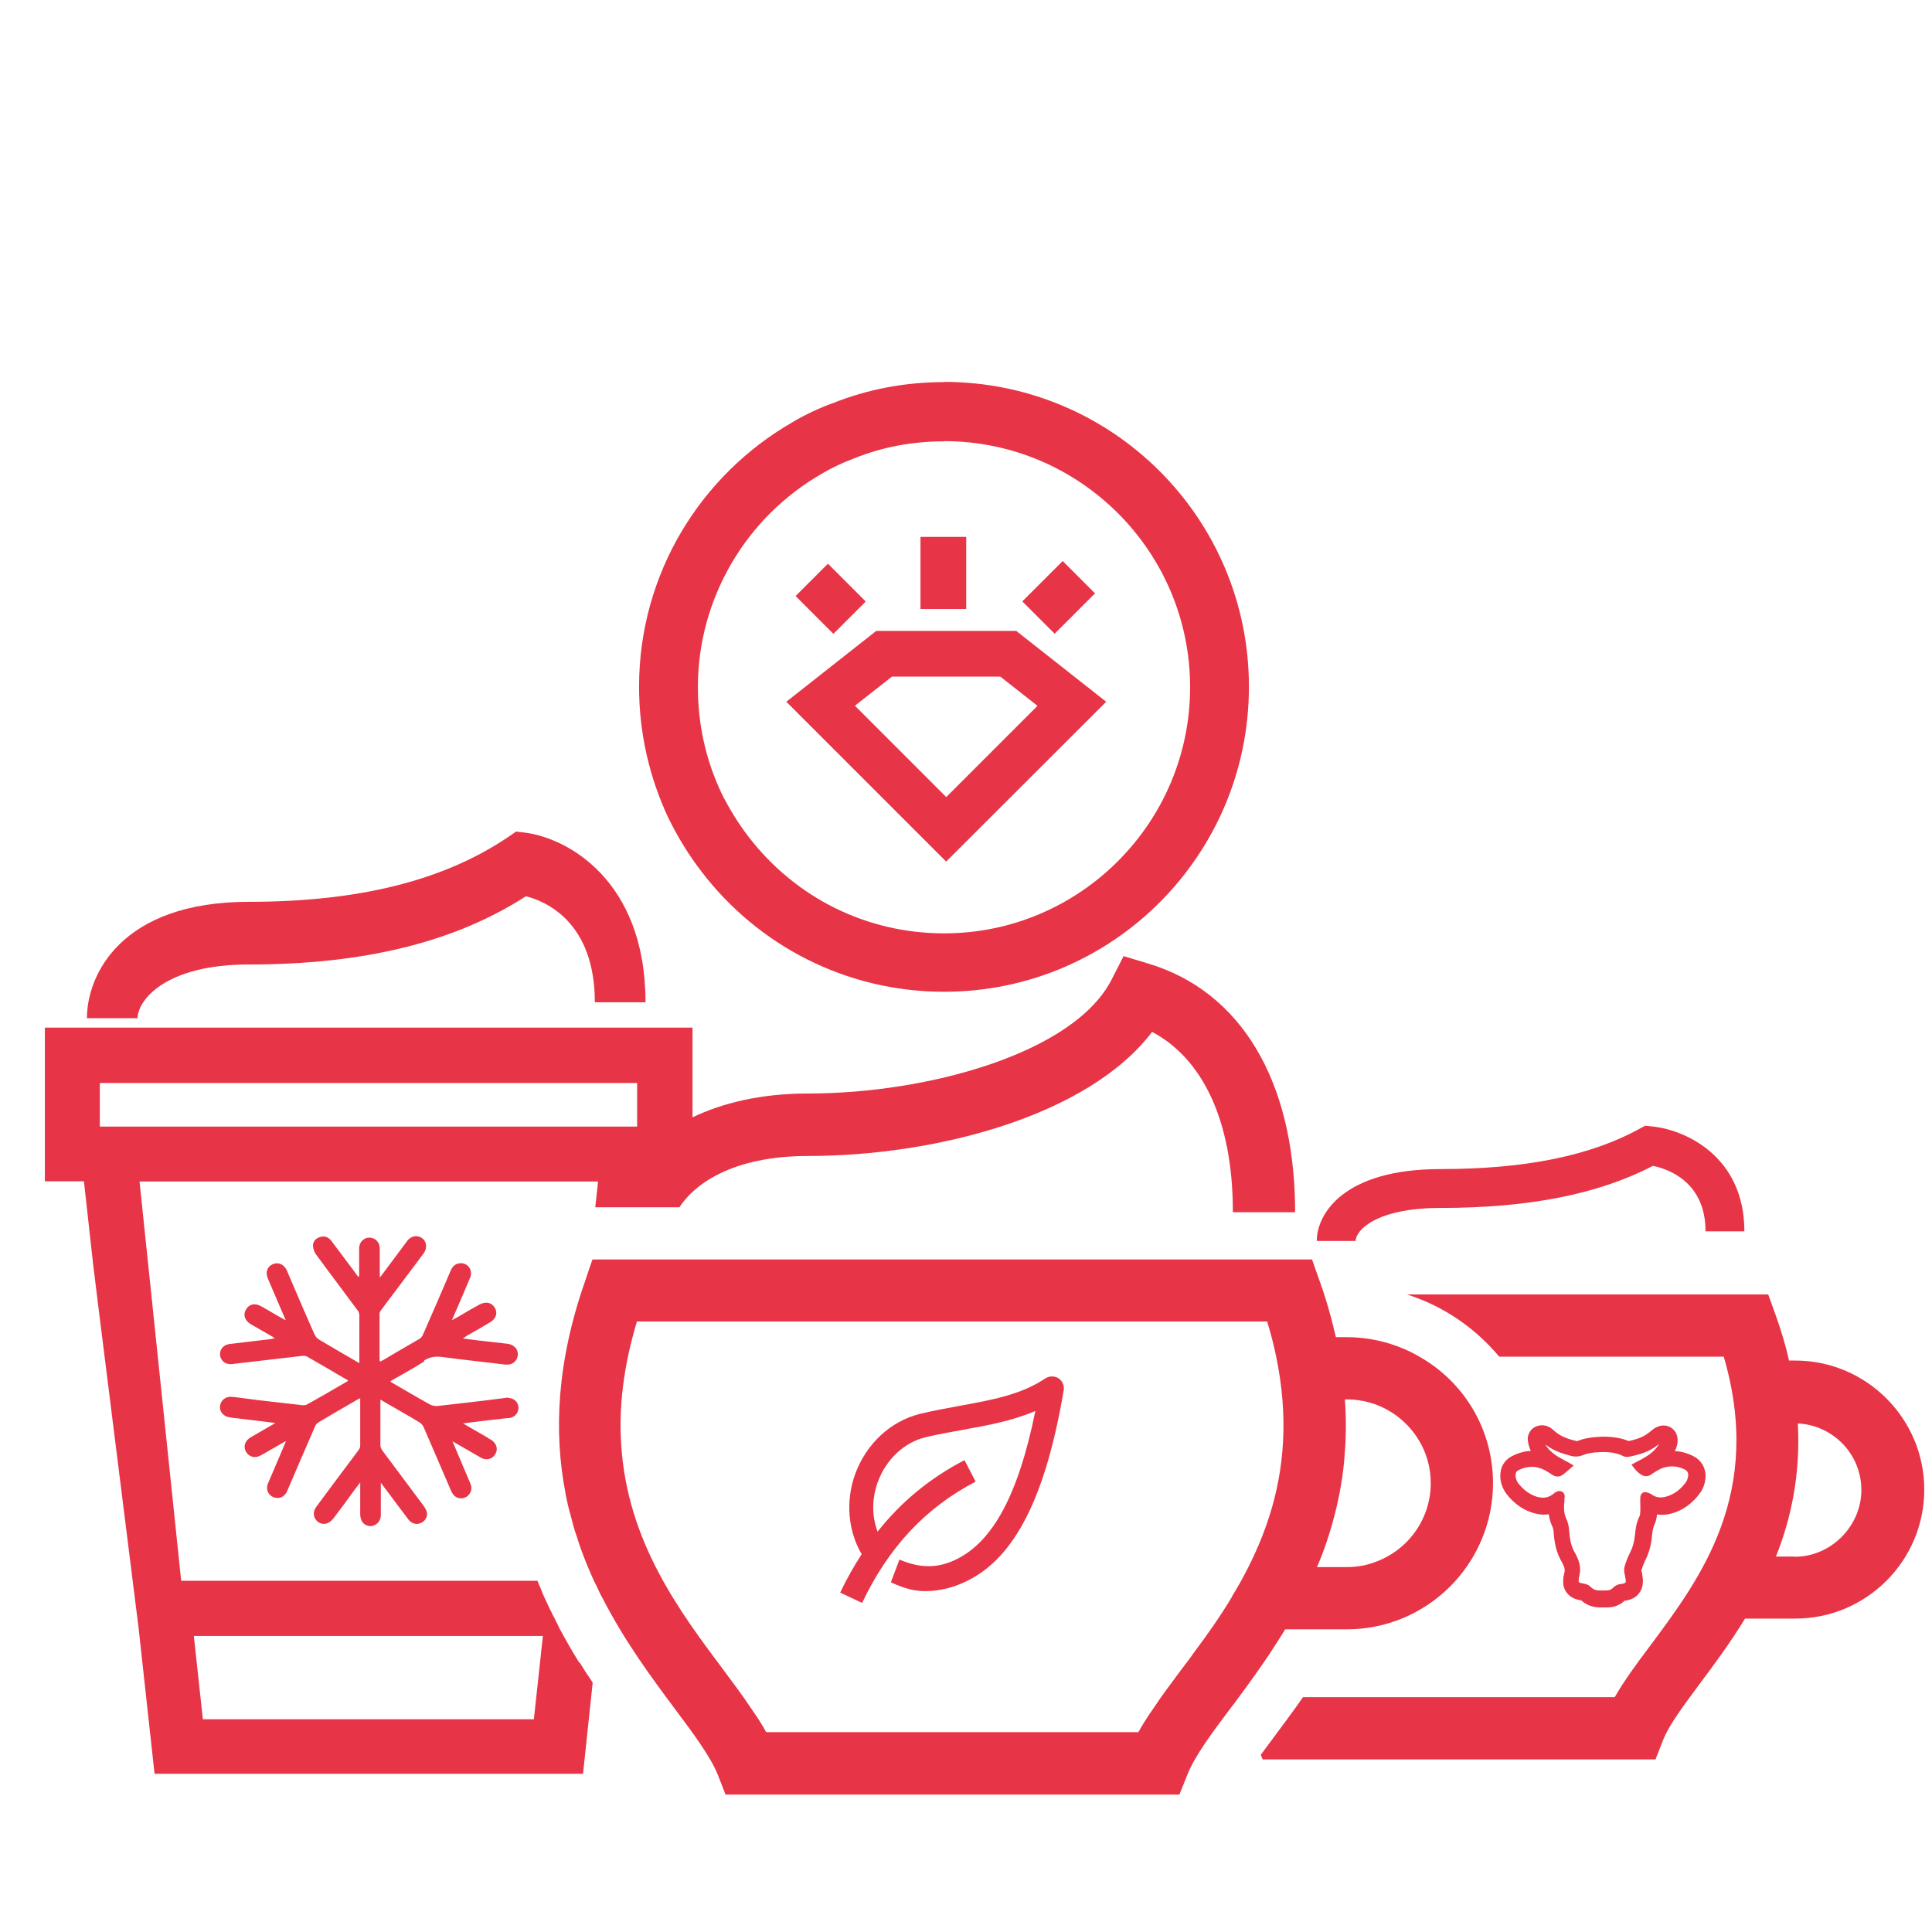 <?xml version="1.0" encoding="UTF-8"?>
<svg id="Ebene_1" data-name="Ebene 1" xmlns="http://www.w3.org/2000/svg" viewBox="0 0 90 90">
  <defs>
    <style>
      .cls-1 {
        fill: #e73446;
      }
    </style>
  </defs>
  <g>
    <path class="cls-1" d="M83.6,63.38h-.26s0,0,0,0c-.15-.68-.36-1.38-.62-2.11l-.35-.97h-16.83c1.7.54,3.18,1.56,4.3,2.9h10.46c1.86,6.38-1.07,10.3-3.44,13.48-.64.85-1.21,1.63-1.64,2.38h-14.52c-.49.7-.97,1.34-1.4,1.92-.19.26-.39.52-.57.77l.09.21h18.3l.36-.92c.28-.7.95-1.59,1.72-2.63.66-.88,1.4-1.88,2.09-3.01h2.34c3.32,0,6.01-2.7,6.01-6.01s-2.7-6.01-6.01-6.01ZM83.6,72.51h-.87s0,0,0,0c.71-1.78,1.15-3.84,1.02-6.2,1.64.08,2.96,1.43,2.96,3.1s-1.4,3.11-3.11,3.11Z"/>
    <path class="cls-1" d="M26.99,77.46c-.32-.5-.62-1.04-.92-1.59l-.19-.39c-.19-.36-.37-.74-.54-1.11-.05-.13-.11-.24-.15-.37-.06-.12-.11-.24-.15-.36H8.44l-1.94-18.6h21.36l-.13,1.2h3.92c.68-1.05,2.43-2.39,6-2.39,5.84,0,13.01-1.82,16.02-5.78,2.36,1.25,3.72,4.13,3.76,8.17,0,.08,0,.15,0,.23h2.9c0-.08,0-.15,0-.23-.06-5.93-2.54-10.06-6.83-11.35l-1.16-.35-.55,1.08c-1.75,3.45-8.59,5.32-14.14,5.32-2.21,0-3.99.44-5.39,1.11v-4.18H2.09v7.16h1.82l.43,3.88h0l.22,1.79,1.9,15.17.74,6.76h19.96l.45-4.25c-.1-.15-.2-.31-.31-.46-.1-.16-.2-.32-.3-.48ZM29.68,50.45v2.03H4.65v-2.03h25.03ZM24.88,80.09h-15.43l-.42-3.88h16.26l-.42,3.88Z"/>
    <path class="cls-1" d="M59.22,76.92c.21-.33.44-.67.65-1.02h2.87c3.76,0,6.81-3.06,6.81-6.81,0-2.52-1.36-4.71-3.41-5.88-.44-.26-.9-.46-1.38-.61-.64-.2-1.32-.31-2.02-.31h-.51c-.15-.64-.32-1.31-.54-1.98-.05-.15-.09-.29-.15-.44-.02-.08-.05-.15-.08-.23l-.34-.97H27.6l-.18.52-.15.45c-1.35,3.83-1.47,7.1-.93,9.9v.02c.07.37.15.72.25,1.06.08.32.16.63.27.93.18.59.4,1.16.64,1.71.09.21.18.42.29.62.09.19.17.39.28.57,1.02,1.99,2.26,3.67,3.32,5.09.92,1.23,1.71,2.29,2.05,3.14l.36.92h21.14l.37-.92c.33-.85,1.12-1.92,2.04-3.14.03-.05.07-.09.11-.14.43-.58.89-1.2,1.35-1.87.14-.2.28-.41.42-.62ZM62.17,70.58c.24-.94.42-1.93.48-2.97.06-.77.06-1.58,0-2.42h.09c.9,0,1.71.3,2.37.8.94.72,1.54,1.84,1.54,3.1,0,1.71-1.1,3.16-2.63,3.69h0c-.4.15-.82.22-1.28.22h-1.39c.33-.76.6-1.57.82-2.42ZM57.4,74.37c-.55.92-1.15,1.77-1.75,2.57-.2.29-.42.57-.63.85-.46.62-.89,1.19-1.26,1.75-.28.4-.52.77-.73,1.15h-17.34c-.2-.38-.45-.75-.73-1.15-.37-.56-.8-1.13-1.26-1.75-2.06-2.75-4.46-5.96-4.76-10.45v-.02c-.12-1.72.09-3.63.73-5.76h29.36c.17.56.31,1.1.42,1.64.59,2.85.36,5.27-.3,7.37-.11.35-.23.69-.36,1.02-.4,1-.87,1.92-1.4,2.78Z"/>
    <path class="cls-1" d="M19.75,63.38c.29-.18.56-.21.89-.16.98.13,1.94.23,2.92.35.09,0,.17,0,.25-.03.16-.06.29-.21.31-.4.02-.17-.05-.33-.18-.42-.07-.06-.16-.1-.28-.12-.46-.05-.93-.11-1.4-.16-.22-.03-.44-.05-.7-.09.08-.05.13-.08.16-.11.37-.21.74-.42,1.09-.63.29-.16.39-.44.24-.69-.15-.25-.43-.31-.73-.14-.3.16-.6.34-.89.51-.12.07-.22.13-.38.21.04-.09.06-.14.08-.18.26-.6.52-1.2.77-1.8.15-.36-.12-.72-.49-.67-.21.02-.33.15-.41.33-.43,1.01-.86,2-1.3,3-.03.08-.1.15-.16.19-.57.33-1.14.66-1.71,1-.04.02-.09.04-.13.06,0-.04-.02-.05-.02-.07v-2.15c0-.07.04-.14.08-.19.21-.29.44-.59.66-.88.44-.59.88-1.17,1.32-1.76.23-.33.08-.74-.31-.79-.2-.02-.36.08-.47.23-.39.52-.77,1.04-1.17,1.57-.02.03-.05.06-.1.12v-1.34c0-.24-.13-.43-.33-.49-.32-.11-.63.13-.63.48,0,.44,0,.87,0,1.3-.02,0-.03,0-.04.02-.07-.09-.14-.18-.2-.27-.35-.46-.7-.94-1.05-1.4-.13-.17-.3-.25-.51-.19-.2.05-.34.19-.35.39,0,.14.05.3.13.41.64.88,1.3,1.74,1.94,2.61.06.07.09.16.09.25,0,.69,0,1.37,0,2.07,0,.05,0,.09,0,.15-.08-.04-.14-.08-.19-.11-.56-.33-1.13-.65-1.69-.99-.09-.05-.17-.15-.21-.24-.44-.99-.86-1.98-1.29-2.98-.13-.28-.39-.4-.65-.29-.26.11-.36.38-.23.67.06.15.13.3.19.45.2.48.42.97.64,1.49-.08-.04-.13-.06-.17-.09-.33-.18-.65-.38-.98-.56-.28-.16-.55-.11-.7.15-.15.24-.06.51.21.68.34.19.67.39,1.01.58.04.02.07.05.13.09-.09,0-.15.02-.19.03-.64.08-1.29.15-1.93.23-.25.03-.43.21-.44.45-.02.2.14.43.35.47.11.03.21.02.32,0,1.06-.12,2.12-.25,3.18-.37.08,0,.16,0,.23.05.59.34,1.18.68,1.77,1.03.04.02.08.04.12.07-.03.03-.04.04-.06.05-.62.36-1.23.72-1.85,1.06-.07.04-.15.05-.22.04-.7-.08-1.4-.16-2.1-.24-.4-.05-.79-.11-1.19-.15-.28-.03-.51.15-.55.42-.04.25.15.48.41.53.04,0,.08,0,.12.02.42.05.84.1,1.26.15.25.03.5.06.79.1-.42.24-.78.45-1.16.67-.26.16-.35.43-.21.67.15.25.43.32.7.16.35-.19.69-.4,1.03-.59.03-.02.07-.04.13-.06-.03.08-.05.13-.07.17-.26.6-.51,1.19-.76,1.78-.15.33.06.66.4.69.22.02.4-.11.5-.35.43-1,.85-1.99,1.29-2.99.03-.08.1-.15.17-.19.59-.35,1.19-.7,1.78-1.04.05-.03.09-.05.15-.07v.09c0,.71,0,1.41,0,2.12,0,.08-.04.15-.09.22-.65.87-1.3,1.73-1.94,2.6-.2.26-.17.55.07.73.22.16.5.1.7-.15.36-.47.71-.95,1.05-1.42.06-.08.12-.15.21-.27v.21c0,.43,0,.85,0,1.28,0,.11.03.22.08.32.1.17.32.26.5.21.22-.06.37-.24.38-.48v-1.33c0-.06,0-.11,0-.2.14.19.25.34.36.48.31.42.62.83.93,1.24.15.19.37.25.57.16.19-.08.32-.27.29-.48-.02-.11-.08-.21-.14-.3-.65-.87-1.29-1.73-1.94-2.6-.05-.07-.09-.16-.09-.25v-1.96s0-.1,0-.16c.07.04.13.07.17.1.55.32,1.11.63,1.65.96.08.05.15.13.19.21.43.99.85,1.97,1.28,2.97.07.15.15.28.33.34.19.05.36,0,.49-.14.15-.16.16-.35.08-.54-.25-.59-.51-1.19-.76-1.79-.03-.05-.04-.1-.07-.17.06.04.09.05.12.07.4.23.8.46,1.21.7.25.14.53.06.67-.18.13-.23.05-.49-.19-.65-.07-.04-.15-.08-.21-.13-.36-.2-.72-.42-1.11-.64.13-.02.21-.03.29-.04.6-.08,1.18-.14,1.78-.21.02,0,.05,0,.07,0,.24-.03.41-.19.44-.42.03-.29-.17-.5-.46-.52-.04-.02-.09-.02-.14,0-1.06.14-2.14.26-3.2.38-.11,0-.23-.02-.33-.08-.58-.32-1.14-.65-1.71-.98-.04-.02-.08-.05-.13-.09.05-.03.09-.06.13-.08.48-.28.99-.55,1.47-.86Z"/>
  </g>
  <path class="cls-1" d="M67.12,56.27c4.11,0,7.34-.64,9.88-1.96.69.14,2.45.73,2.45,3.05h1.81c0-3.55-2.84-4.76-4.34-4.89l-.28-.03-.24.13c-2.3,1.27-5.34,1.89-9.29,1.89-4.55,0-5.77,2.11-5.77,3.35h1.81c0-.5.97-1.54,3.96-1.54Z"/>
  <path class="cls-1" d="M49.32,64.21c-.19-.12-.43-.12-.62,0-1.14.76-2.46,1-4,1.28-.59.11-1.2.22-1.83.37-1.38.34-2.51,1.39-3.03,2.8-.46,1.27-.34,2.64.3,3.74-.36.56-.7,1.15-1,1.79l1.02.48c1.23-2.59,2.96-4.44,5.29-5.65l-.52-1c-1.6.83-2.94,1.93-4.05,3.33-.27-.72-.27-1.54.01-2.31.39-1.06,1.22-1.84,2.23-2.09.61-.14,1.2-.25,1.77-.35,1.17-.21,2.29-.42,3.34-.87-.78,3.86-1.96,6.06-3.66,6.9-.8.4-1.63.47-2.67.02l-.4,1.06c.74.34,1.17.41,1.61.41.65,0,1.31-.16,1.95-.48,2.22-1.09,3.65-3.91,4.49-8.87.04-.22-.06-.45-.25-.57Z"/>
  <path class="cls-1" d="M78.82,67.8c-.26-.12-.52-.19-.8-.2.07-.14.13-.31.13-.5,0-.19-.06-.37-.19-.5-.19-.2-.5-.25-.76-.13-.1.04-.18.1-.23.14l-.02.02s-.09.07-.13.1c-.06.05-.12.09-.17.12-.24.15-.54.23-.78.28-.09-.04-.18-.07-.26-.09-.4-.11-.82-.14-1.33-.09-.31.03-.56.08-.77.17-.06.02-.05.02-.11,0-.34-.08-.73-.21-1.01-.48-.11-.11-.23-.17-.31-.2-.26-.1-.58-.03-.76.18-.12.15-.18.34-.14.54.03.16.07.3.13.43-.28.01-.57.09-.85.23-.38.18-.59.55-.57.97.01.29.11.56.28.79.28.37.62.64,1.01.81.33.14.66.2.97.15.02.2.08.39.16.56.04.08.06.18.07.34.03.38.1.87.39,1.35.02.03.04.09.07.15.05.12.06.21.04.31-.04.13-.06.27-.06.4-.02.38.21.71.58.84.09.03.18.05.26.06h0c.24.22.54.33.87.33h.04s.08,0,.12,0h.18c.32,0,.59-.11.81-.31.31-.04.54-.16.69-.37.16-.22.2-.51.13-.85v-.05s-.04-.11-.04-.14c.05-.15.1-.3.16-.43.18-.34.29-.71.33-1.12.02-.24.05-.43.12-.59.08-.17.11-.34.12-.47.21.03.43.02.66-.04.55-.15,1.01-.48,1.38-1.01.07-.11.13-.23.17-.38.16-.57-.06-1.08-.58-1.32ZM76.91,69.61s-.05-.05-.13-.07c-.04-.01-.09-.03-.14-.03h-.04c-.12.02-.19.13-.19.29,0,.08,0,.15,0,.23,0,.14.01.27,0,.39,0,.1-.02.2-.06.27-.13.27-.16.54-.19.84-.03.31-.11.58-.24.83-.1.19-.17.39-.23.58-.06.19-.02.36.02.51v.04c.05.16.02.22.01.23-.01.02-.06.05-.21.07-.15.01-.26.07-.36.17-.08.09-.19.13-.33.13h-.16s-.1,0-.15,0h-.02c-.16,0-.29-.06-.41-.18-.06-.07-.15-.1-.22-.12-.04-.01-.09-.02-.13-.03-.05,0-.09-.02-.13-.03-.05-.02-.06-.04-.06-.09,0-.08.01-.16.03-.24.07-.26.04-.52-.07-.79-.03-.07-.07-.16-.12-.25-.16-.26-.25-.58-.28-1.02-.01-.18-.04-.39-.14-.6-.13-.27-.11-.57-.08-.86,0-.05,0-.09.01-.15,0-.1-.03-.17-.07-.2-.04-.05-.11-.07-.18-.07-.03,0-.07,0-.1.02-.05.02-.1.04-.14.08-.27.24-.58.27-.96.11-.27-.12-.51-.31-.71-.57-.08-.1-.12-.22-.13-.36,0-.13.04-.21.15-.26.41-.2.81-.2,1.2,0,.11.06.22.13.36.22.16.11.34.11.49,0,.07-.05.14-.11.21-.17.03-.02.06-.05.09-.08l.21-.18-.24-.14c-.06-.03-.11-.06-.17-.09-.11-.06-.22-.12-.32-.18-.29-.18-.47-.36-.59-.57.38.3.81.43,1.19.53.2.05.38.04.57-.04.15-.06.33-.1.56-.12.42-.04.75-.02,1.06.07.07.02.14.05.22.09.1.05.2.06.3.04.35-.07.76-.17,1.13-.4.09-.06.17-.12.25-.18,0,0,.01,0,.02-.01-.01.02-.03.05-.05.07-.14.21-.35.4-.65.57-.08.05-.17.1-.26.14l-.33.18.14.18c.09.11.21.24.38.32.13.06.28.05.41-.05.21-.14.43-.29.68-.34.29-.06.57-.03.84.1.13.06.25.16.17.42-.02.07-.04.12-.06.15-.26.38-.58.61-.95.71-.29.08-.53.03-.74-.16Z"/>
  <path class="cls-1" d="M11.59,44.93c5.36,0,9.59-1.04,12.91-3.18.9.23,3.21,1.18,3.21,4.94h2.36c0-5.74-3.71-7.69-5.67-7.91l-.36-.04-.32.22c-3.01,2.05-6.98,3.05-12.13,3.05-5.95,0-7.54,3.41-7.54,5.42h2.36c0-.81,1.26-2.5,5.17-2.5Z"/>
  <g>
    <path class="cls-1" d="M38.83,18.91c-.61.21-1.25.47-1.89.75.59-.34,1.2-.63,1.85-.87.01.04.02.09.03.13Z"/>
    <path class="cls-1" d="M43.98,20.55c6.32,0,11.46,5.14,11.46,11.46s-5.14,11.47-11.46,11.47c-3.59,0-6.91-1.64-9.11-4.5-.49-.64-.92-1.34-1.27-2.05-.73-1.55-1.09-3.21-1.09-4.92,0-4.11,2.22-7.92,5.82-9.97.44-.26.91-.48,1.49-.7,1.3-.52,2.7-.78,4.16-.78M43.98,17.8c-1.83,0-3.58.34-5.18.98-.65.24-1.27.53-1.85.87-4.29,2.45-7.18,7.06-7.18,12.34,0,2.17.49,4.24,1.35,6.08.44.91.97,1.77,1.58,2.56,2.6,3.39,6.68,5.57,11.28,5.57,7.84,0,14.2-6.36,14.2-14.21s-6.36-14.2-14.2-14.2h0Z"/>
    <path class="cls-1" d="M44.08,40.14l-7.45-7.45,4.19-3.3h6.52l4.19,3.3-7.46,7.45ZM39.83,32.88l4.25,4.25,4.25-4.25-1.73-1.36h-5.05l-1.73,1.36Z"/>
    <rect class="cls-1" x="42.88" y="25.01" width="2.13" height="3.36"/>
    <rect class="cls-1" x="47.99" y="26.77" width="2.66" height="2.13" transform="translate(-5.24 43.02) rotate(-45)"/>
    <rect class="cls-1" x="37.63" y="26.65" width="2.13" height="2.49" transform="translate(-8.39 35.53) rotate(-45)"/>
  </g>
</svg>